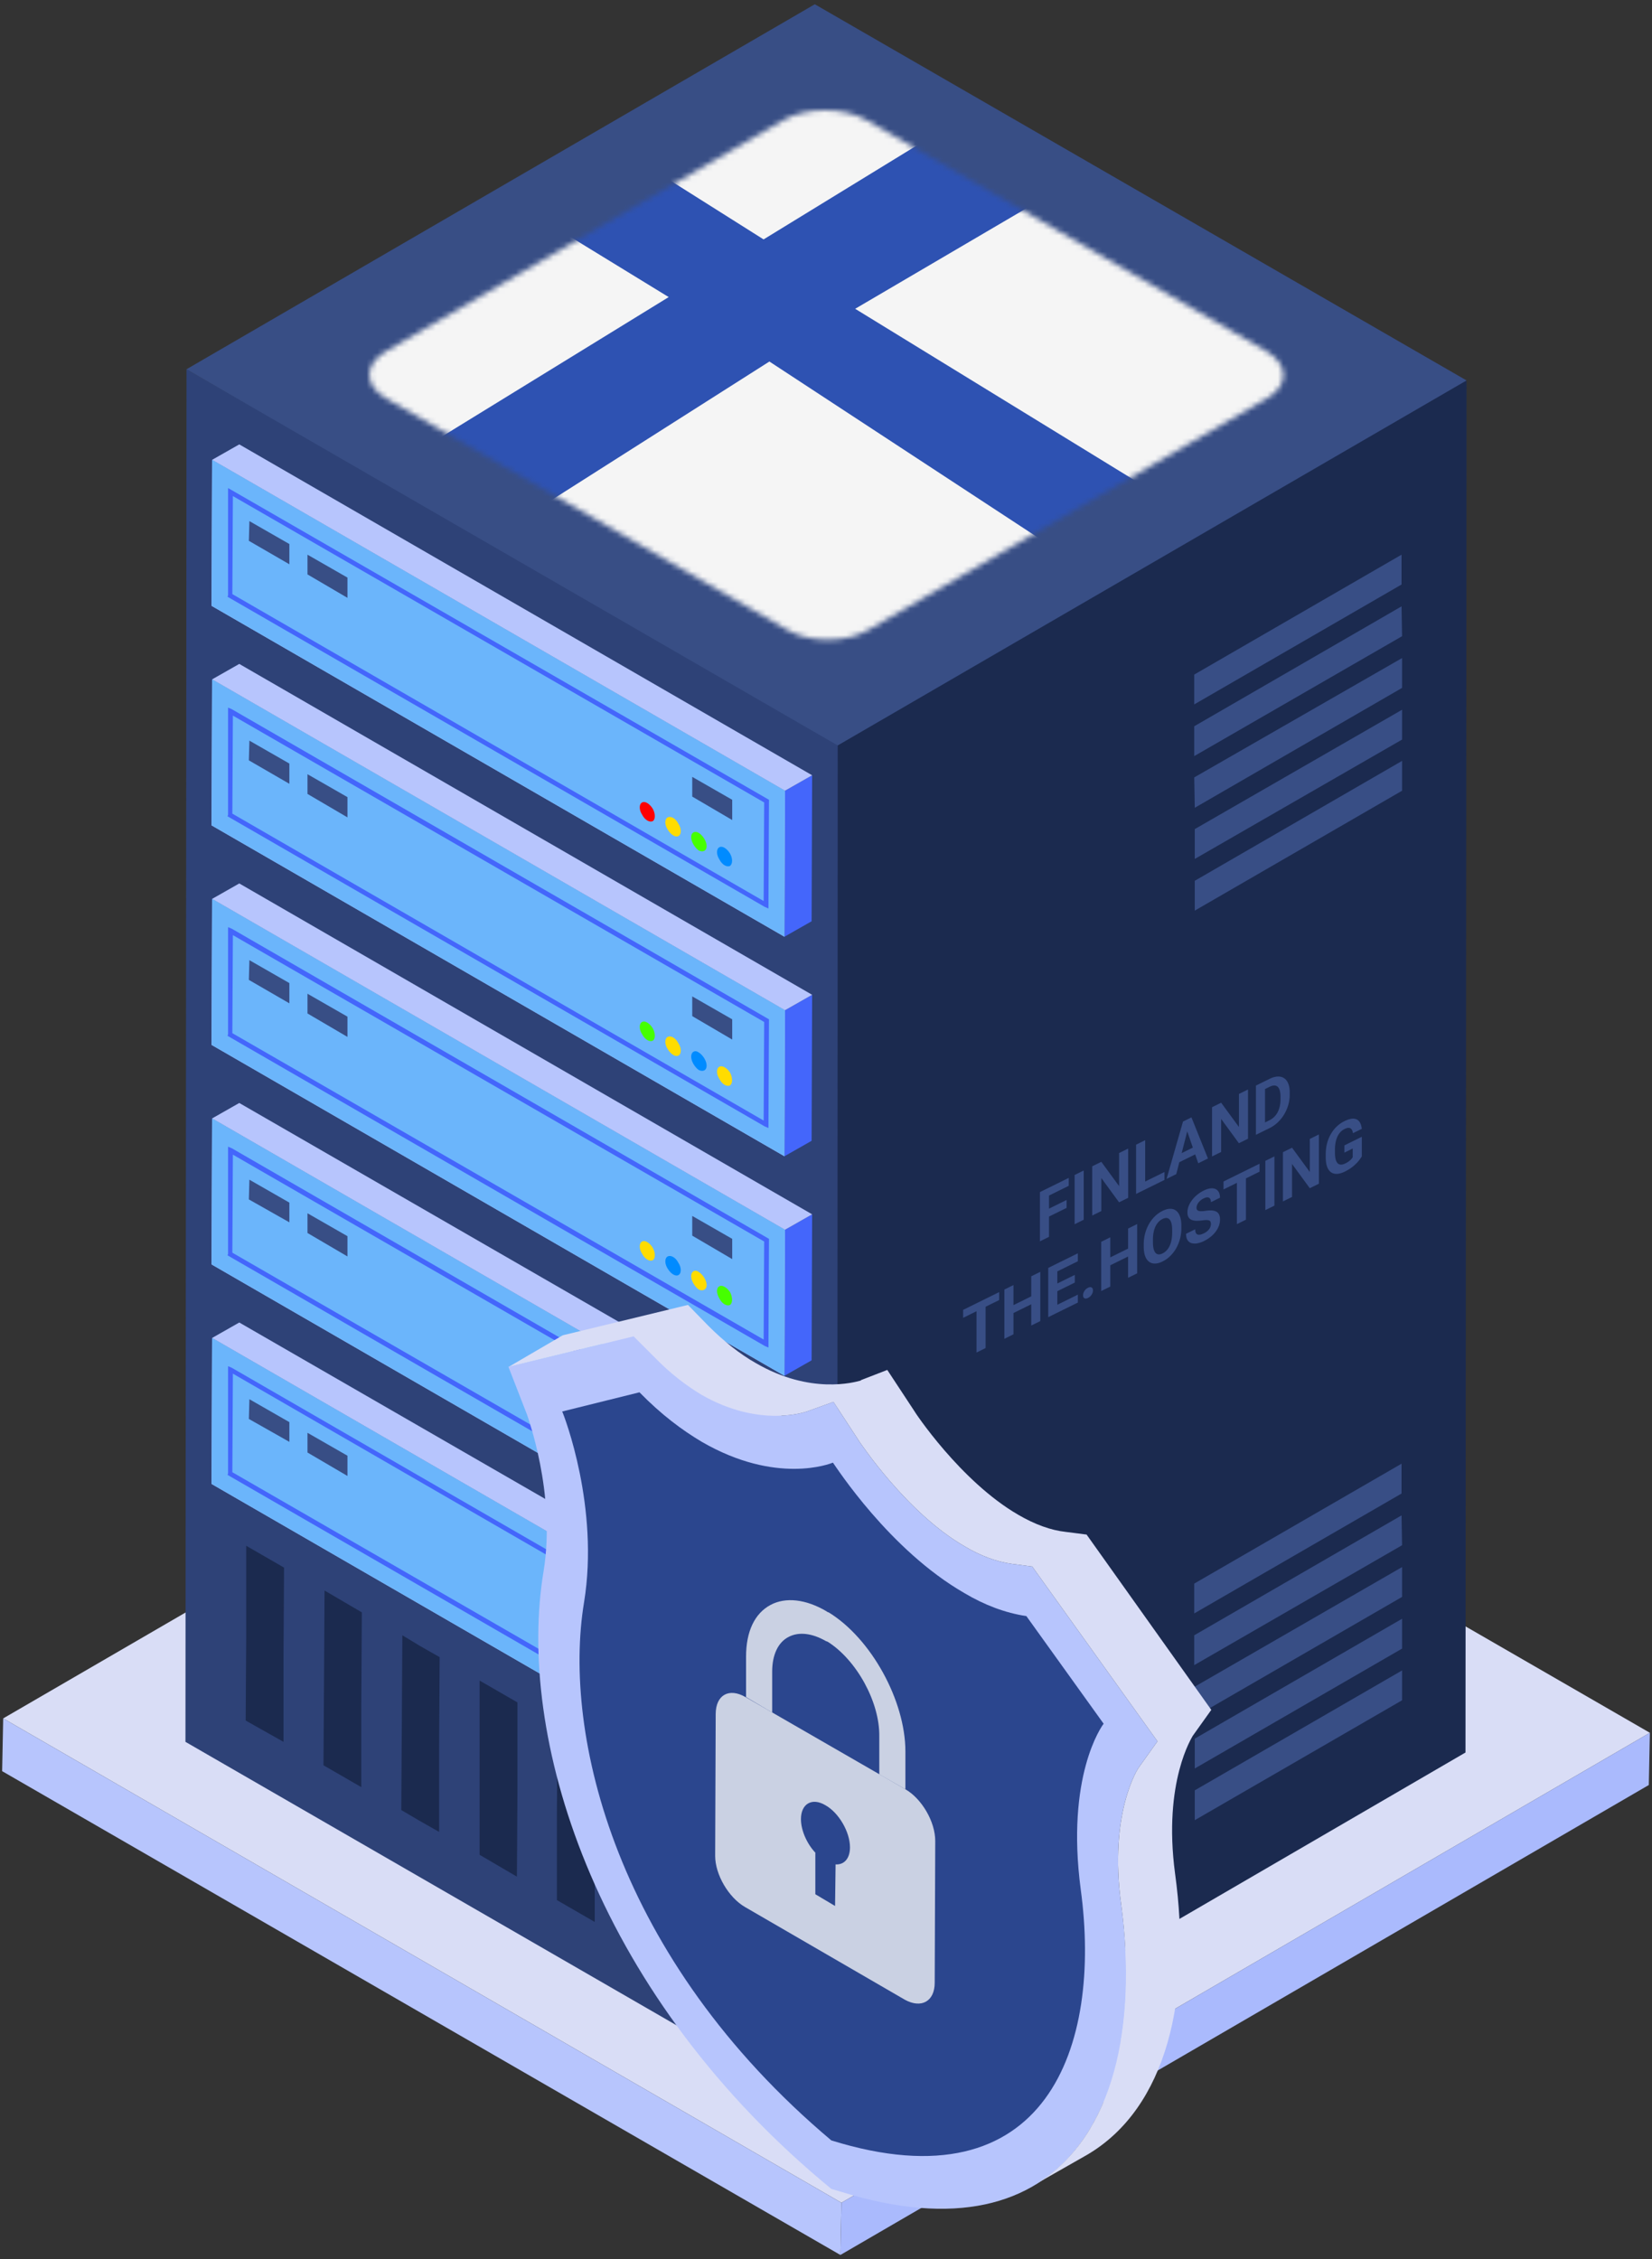 

<svg xmlns="http://www.w3.org/2000/svg" viewBox="0 0 310 424">
<rect x="0" y="0" width="310" height="424" fill="#333333" stroke="none"/>
<defs>
    <mask id="Mask-1" fill="#fff">
        <g>
            <path d="M168.3 45.2c4.3 2.5 4.3 6.5 .1 8.9l-74.7 43.4c-4.2 2.5-11.1 2.5-15.3 0l-75.2-43.4c-4.2-2.4-4.3-6.4 0-8.9l74.6-43.4c4.3-2.4 11.1-2.4 15.4 0l75.1 43.4Z"/>
        </g>
    </mask>
</defs>
<style>
    @keyframes a0_f { 0% { fill: #008bff; animation-timing-function: steps(1); } 8.885% { fill: #008bff;
    animation-timing-function: steps(1); } 22.231% { fill: red; animation-timing-function: steps(1); } 35.615% {
    fill: #ffdc00; animation-timing-function: steps(1); } 44.5% { fill: #46ff00; animation-timing-function:
    steps(1); } 71.231% { fill: red; animation-timing-function: steps(1); } 84.615% { fill: #ffdc00;
    animation-timing-function: steps(1); } 100% { fill: #46ff00; } }
    @keyframes a1_f { 0% { fill: #46ff00; animation-timing-function: steps(1); } 6.897% { fill: #46ff00;
    animation-timing-function: steps(1); } 25.517% { fill: #ffdc00; animation-timing-function: steps(1); } 36.69% {
    fill: #46ff00; animation-timing-function: steps(1); } 55.31% { fill: red; animation-timing-function: steps(1); }
    70.207% { fill: #ffdc00; animation-timing-function: steps(1); } 85.103% { fill: #008bff;
    animation-timing-function: steps(1); } 100% { fill: #ffdc00; } }
    @keyframes a2_f { 0% { fill: #ffdc00; animation-timing-function: steps(1); } 6.25% { fill: #ffdc00;
    animation-timing-function: steps(1); } 18.75% { fill: #008bff; animation-timing-function: steps(1); } 31.25% {
    fill: #46ff00; animation-timing-function: steps(1); } 43.75% { fill: #ffdc00; animation-timing-function:
    steps(1); } 59.375% { fill: red; animation-timing-function: steps(1); } 71.875% { fill: #008bff;
    animation-timing-function: steps(1); } 87.5% { fill: red; animation-timing-function: steps(1); } 100% { fill:
    #ffdc00; } }
    @keyframes a3_f { 0% { fill: red; animation-timing-function: steps(1); } 6.061% { fill: red;
    animation-timing-function: steps(1); } 18.182% { fill: #ffdc00; animation-timing-function: steps(1); } 27.273% {
    fill: #46ff00; animation-timing-function: steps(1); } 45.455% { fill: red; animation-timing-function: steps(1);
    } 57.576% { fill: #46ff00; animation-timing-function: steps(1); } 72.727% { fill: red;
    animation-timing-function: steps(1); } 84.848% { fill: #ffdc00; animation-timing-function: steps(1); } 100% {
    fill: red; } }
    @keyframes a4_f { 0% { fill: #ffdc00; animation-timing-function: steps(1); } 6.25% { fill: #ffdc00;
    animation-timing-function: steps(1); } 18.75% { fill: #008bff; animation-timing-function: steps(1); } 31.25% {
    fill: #46ff00; animation-timing-function: steps(1); } 43.75% { fill: #ffdc00; animation-timing-function:
    steps(1); } 59.375% { fill: red; animation-timing-function: steps(1); } 71.875% { fill: #008bff;
    animation-timing-function: steps(1); } 87.5% { fill: red; animation-timing-function: steps(1); } 100% { fill:
    #ffdc00; } }
    @keyframes a5_f { 0% { fill: #008bff; animation-timing-function: steps(1); } 8.885% { fill: #008bff;
    animation-timing-function: steps(1); } 22.231% { fill: red; animation-timing-function: steps(1); } 35.615% {
    fill: #ffdc00; animation-timing-function: steps(1); } 44.5% { fill: #46ff00; animation-timing-function:
    steps(1); } 71.231% { fill: red; animation-timing-function: steps(1); } 84.615% { fill: #ffdc00;
    animation-timing-function: steps(1); } 100% { fill: #46ff00; } }
    @keyframes a6_f { 0% { fill: #ffdc00; animation-timing-function: steps(1); } 6.25% { fill: #ffdc00;
    animation-timing-function: steps(1); } 18.75% { fill: #008bff; animation-timing-function: steps(1); } 31.25% {
    fill: #46ff00; animation-timing-function: steps(1); } 43.75% { fill: #ffdc00; animation-timing-function:
    steps(1); } 59.375% { fill: red; animation-timing-function: steps(1); } 71.875% { fill: #008bff;
    animation-timing-function: steps(1); } 87.5% { fill: red; animation-timing-function: steps(1); } 100% { fill:
    #ffdc00; } }
    @keyframes a7_f { 0% { fill: #46ff00; animation-timing-function: steps(1); } 6.897% { fill: #46ff00;
    animation-timing-function: steps(1); } 25.517% { fill: #ffdc00; animation-timing-function: steps(1); } 36.69% {
    fill: #46ff00; animation-timing-function: steps(1); } 55.31% { fill: red; animation-timing-function: steps(1); }
    70.207% { fill: #ffdc00; animation-timing-function: steps(1); } 85.103% { fill: #008bff;
    animation-timing-function: steps(1); } 100% { fill: #ffdc00; } }
    @keyframes a8_f { 0% { fill: #46ff00; animation-timing-function: steps(1); } 6.897% { fill: #46ff00;
    animation-timing-function: steps(1); } 25.517% { fill: #ffdc00; animation-timing-function: steps(1); } 36.69% {
    fill: #46ff00; animation-timing-function: steps(1); } 55.31% { fill: red; animation-timing-function: steps(1); }
    70.207% { fill: #ffdc00; animation-timing-function: steps(1); } 85.103% { fill: #008bff;
    animation-timing-function: steps(1); } 100% { fill: #ffdc00; } }
    @keyframes a9_f { 0% { fill: #ffdc00; animation-timing-function: steps(1); } 6.25% { fill: #ffdc00;
    animation-timing-function: steps(1); } 18.75% { fill: #008bff; animation-timing-function: steps(1); } 31.25% {
    fill: #46ff00; animation-timing-function: steps(1); } 43.75% { fill: #ffdc00; animation-timing-function:
    steps(1); } 59.375% { fill: red; animation-timing-function: steps(1); } 71.875% { fill: #008bff;
    animation-timing-function: steps(1); } 87.5% { fill: red; animation-timing-function: steps(1); } 100% { fill:
    #ffdc00; } }
    @keyframes a10_f { 0% { fill: #008bff; animation-timing-function: steps(1); } 8.885% { fill: #008bff;
    animation-timing-function: steps(1); } 22.231% { fill: red; animation-timing-function: steps(1); } 35.615% {
    fill: #ffdc00; animation-timing-function: steps(1); } 44.5% { fill: #46ff00; animation-timing-function:
    steps(1); } 71.231% { fill: red; animation-timing-function: steps(1); } 84.615% { fill: #ffdc00;
    animation-timing-function: steps(1); } 100% { fill: #46ff00; } }
    @keyframes a11_f { 0% { fill: #ffdc00; animation-timing-function: steps(1); } 6.25% { fill: #ffdc00;
    animation-timing-function: steps(1); } 18.75% { fill: #008bff; animation-timing-function: steps(1); } 31.25% {
    fill: #46ff00; animation-timing-function: steps(1); } 43.75% { fill: #ffdc00; animation-timing-function:
    steps(1); } 59.375% { fill: red; animation-timing-function: steps(1); } 71.875% { fill: #008bff;
    animation-timing-function: steps(1); } 87.5% { fill: red; animation-timing-function: steps(1); } 100% { fill:
    #ffdc00; } }
    @keyframes a12_t { 0% { transform: translate(95.4px,244.9px); animation-timing-function: cubic-bezier(0,0,.6,1);
    } 50% { transform: translate(95.4px,211.4px); animation-timing-function: cubic-bezier(.4,0,1,1); } 100% {
    transform: translate(95.4px,244.9px); } }
    @keyframes a13_t { 0% { transform: translate(59.4px,93.3px) scale(1,1) translate(-20.6px,-37.9px);
    animation-timing-function: cubic-bezier(0,0,.6,1); } 50% { transform: translate(59.4px,93.3px) scale(1.2,1.2)
    translate(-20.6px,-37.9px); animation-timing-function: cubic-bezier(.4,0,1,1); } 100% { transform:
    translate(59.4px,93.3px) scale(1,1) translate(-20.6px,-37.9px); } }
    @keyframes a13_o { 0% { opacity: .8; animation-timing-function: cubic-bezier(0,0,.6,1); } 50% { opacity: 1;
    animation-timing-function: cubic-bezier(.4,0,1,1); } 100% { opacity: .8; } }
</style>
<title>Finland</title>
<desc>Created with Sketch.</desc>
<g fill="none" fill-rule="evenodd">
    <path fill="#d9ddf6" fill-rule="nonzero" d="M.6 322.5l151.7-88.1l157.3 90.8l-151.7 88.2Z"/>
    <path fill="#aabafd" fill-rule="nonzero" d="M157.9 413.4l151.7-88.2l-0.2 9.8l-151.7 88.2Z"/>
    <path fill="#b7c5fd" fill-rule="nonzero" d="M157.9 413.4l-0.2 9.8l-157.3-90.8l.2-9.9Z"/>
    <path fill="#1b2a4f" fill-rule="nonzero" d="M152.4 139l122.8-67.6l-0.2 257.5l-117.9 68.6Z"/>
    <path fill="#384e85" fill-rule="nonzero"
          d="M224.2 336v5.6l38.9-22.5v-5.6Zm-0.1-38.8v5.6l38.9-22.5v-5.6Zm0 9.7v5.6l39-22.5l-0.1-5.6Zm0 9.7l.1 5.6l38.9-22.5v-5.6Zm.1 9.7v5.6l38.9-22.5v-5.6Z"/>
    <path fill="#384e85" fill-rule="nonzero"
          d="M224.2 165.3v5.6l38.9-22.5v-5.6Zm-0.1-38.7v5.6l38.9-22.5v-5.6Zm0 9.7v5.6l39-22.5l-0.1-5.6Zm0 9.6l.1 5.7l38.9-22.5v-5.6Zm.1 9.7v5.6l38.9-22.4v-5.6Z"/>
    <path fill="#2e4277" fill-rule="nonzero" d="M157.2 139l-0.1 258.5l-122.3-70.6l.2-257.6Z"/>
    <path fill="#4466fb" fill-rule="nonzero" d="M147.3 148.4l5.1-2.9l-0.1 27.4l-5.1 2.9Z"/>
    <path fill="#b7c5fd" fill-rule="nonzero" d="M39.8 86.3l5.1-2.9l107.5 62.1l-5.1 2.9Z"/>
    <path fill="#b7c5fd" fill-rule="nonzero" d="M147.3 148.4l-0.1 27.4l-107.5-62.1l.1-27.4Z"/>
    <path fill="#6bb5fb" fill-rule="nonzero" d="M147.3 148.4l-0.1 27.4l-107.5-62.1l.1-27.4Z"/>
    <path fill="#384e85" fill-rule="nonzero" d="M54.3 102.1v3.8l-7.6-4.4l.1-3.7Z"/>
    <path fill="#384e85" fill-rule="nonzero" d="M65.2 108.4v3.8l-7.5-4.4v-3.7Z"/>
    <path fill="#384e85" fill-rule="nonzero" d="M137.4 150.1v3.8l-7.5-4.4v-3.7Z"/>
    <g transform="translate(120,150.5)">
        <path d="M137 162.5c.5-0.4 .5-1.4 0-2.3c-0.6-1-1.5-1.5-2-1.2c-0.6 .3-0.6 1.4 0 2.3c.5 1 1.4 1.5 2 1.2Z"
              fill="#008bff" fill-rule="nonzero" transform="translate(-120,-150.5)"
              style="animation: 2.6s linear infinite both a0_f;"/>
        <path d="M131.1 156.3c.8 .5 1.5 1.6 1.5 2.5c0 .9-0.7 1.2-1.5 .8c-0.7-0.5-1.4-1.6-1.4-2.5c0-0.9 .7-1.2 1.4-0.8Z"
              fill="#46ff00" fill-rule="nonzero" transform="translate(-120,-150.5)"
              style="animation: 2.9s linear infinite both a1_f;"/>
        <path d="M127.3 156.9c.6-0.3 .6-1.4 0-2.3c-0.5-1-1.4-1.5-2-1.2c-0.6 .3-0.6 1.4 0 2.3c.6 1 1.5 1.5 2 1.2Z"
              fill="#ffdc00" fill-rule="nonzero" transform="translate(-120,-150.5)"
              style="animation: 3.2s linear infinite both a2_f;"/>
        <path d="M122.5 154.1c.5-0.3 .5-1.4 0-2.3c-0.6-1-1.5-1.5-2-1.2c-0.6 .3-0.6 1.4 0 2.3c.5 1 1.4 1.5 2 1.2Z"
              fill="red" fill-rule="nonzero" transform="translate(-120,-150.5)"
              style="animation: 3.3s linear infinite both a3_f;"/>
    </g>
    <path d="M43.5 92l-0.7-0.4v20.1l-0.1 .3l100.8 58.2l.7 .3l.1-20.1v-0.3l-100.8-58.1Zm99.8 77.1l-99.7-57.6l.1-18.4l99.7 57.5l-0.1 18.5Z"
          fill="#4466fb" fill-rule="nonzero"/>
    <path fill="#4466fb" fill-rule="nonzero" d="M147.3 189.6l5.1-2.9l-0.1 27.4l-5.1 2.9Z"/>
    <path fill="#b7c5fd" fill-rule="nonzero" d="M39.8 127.5l5.1-2.9l107.5 62.1l-5.1 2.9Z"/>
    <path fill="#b7c5fd" fill-rule="nonzero" d="M147.3 189.6l-0.1 27.4l-107.5-62.1l.1-27.4Z"/>
    <path fill="#6bb5fb" fill-rule="nonzero" d="M147.3 189.6l-0.1 27.4l-107.5-62.1l.1-27.4Z"/>
    <path fill="#384e85" fill-rule="nonzero" d="M54.3 143.3v3.8l-7.6-4.4l.1-3.7Z"/>
    <path fill="#384e85" fill-rule="nonzero" d="M65.2 149.6v3.8l-7.5-4.4v-3.7Z"/>
    <path fill="#384e85" fill-rule="nonzero" d="M137.4 191.3v3.8l-7.5-4.4v-3.7Z"/>
    <g transform="translate(120,191.7)">
        <path d="M137 203.7c.5-0.4 .5-1.4 0-2.4c-0.6-0.9-1.5-1.4-2-1.1c-0.6 .3-0.6 1.4 0 2.3c.5 1 1.4 1.5 2 1.2Z"
              fill="#ffdc00" fill-rule="nonzero" transform="translate(-120,-191.7)"
              style="animation: 3.2s linear infinite both a4_f;"/>
        <path d="M131.1 197.5c.8 .5 1.5 1.6 1.5 2.5c0 .9-0.7 1.2-1.5 .8c-0.7-0.5-1.4-1.6-1.4-2.5c0-0.9 .7-1.3 1.4-0.8Z"
              fill="#008bff" fill-rule="nonzero" transform="translate(-120,-191.7)"
              style="animation: 2.6s linear infinite both a5_f;"/>
        <path d="M127.3 198.1c.6-0.3 .6-1.4 0-2.3c-0.5-1-1.4-1.5-2-1.2c-0.6 .3-0.6 1.4 0 2.3c.6 1 1.5 1.5 2 1.2Z"
              fill="#ffdc00" fill-rule="nonzero" transform="translate(-120,-191.7)"
              style="animation: 3.2s linear infinite both a6_f;"/>
        <path d="M122.5 195.3c.5-0.3 .5-1.4 0-2.3c-0.6-1-1.5-1.5-2-1.2c-0.6 .3-0.6 1.4 0 2.3c.5 1 1.4 1.5 2 1.2Z"
              fill="#46ff00" fill-rule="nonzero" transform="translate(-120,-191.7)"
              style="animation: 2.9s linear infinite both a7_f;"/>
    </g>
    <path d="M43.5 133.1l-0.7-0.3v20.1l-0.1 .3l100.8 58.2l.7 .3l.1-20.1v-0.3l-100.8-58.2Zm99.8 77.2l-99.7-57.6l.1-18.4l99.7 57.5l-0.1 18.5Z"
          fill="#4466fb" fill-rule="nonzero"/>
    <path fill="#4466fb" fill-rule="nonzero" d="M147.3 230.8l5.1-2.9l-0.1 27.4l-5.1 2.9Z"/>
    <path fill="#b7c5fd" fill-rule="nonzero" d="M39.8 168.7l5.1-2.9l107.5 62.1l-5.1 2.9Z"/>
    <path fill="#b7c5fd" fill-rule="nonzero" d="M147.3 230.8l-0.1 27.4l-107.5-62.1l.1-27.4Z"/>
    <path fill="#6bb5fb" fill-rule="nonzero" d="M147.3 230.8l-0.1 27.4l-107.5-62.1l.1-27.4Z"/>
    <path fill="#384e85" fill-rule="nonzero" d="M54.3 184.5v3.8l-7.6-4.4l.1-3.7Z"/>
    <path fill="#384e85" fill-rule="nonzero" d="M65.2 190.8v3.8l-7.5-4.4v-3.7Z"/>
    <path fill="#384e85" fill-rule="nonzero" d="M137.4 232.5v3.8l-7.5-4.4v-3.7Z"/>
    <g transform="translate(120,232.9)">
        <path d="M137 244.9c.5-0.4 .5-1.4 0-2.4c-0.6-0.9-1.5-1.4-2-1.1c-0.6 .3-0.6 1.3 0 2.3c.5 1 1.4 1.5 2 1.2Z"
              fill="#46ff00" fill-rule="nonzero" transform="translate(-120,-232.9)"
              style="animation: 2.9s linear infinite both a8_f;"/>
        <path d="M131.1 238.7c.8 .5 1.5 1.6 1.5 2.5c0 .8-0.7 1.2-1.5 .8c-0.7-0.5-1.4-1.6-1.4-2.5c0-0.9 .7-1.3 1.4-0.8Z"
              fill="#ffdc00" fill-rule="nonzero" transform="translate(-120,-232.9)"
              style="animation: 3.2s linear infinite both a9_f;"/>
        <path d="M127.3 239.3c.6-0.3 .6-1.4 0-2.3c-0.5-1-1.4-1.5-2-1.2c-0.6 .3-0.6 1.4 0 2.3c.6 1 1.5 1.5 2 1.2Z"
              fill="#008bff" fill-rule="nonzero" transform="translate(-120,-232.9)"
              style="animation: 2.6s linear infinite both a10_f;"/>
        <path d="M122.5 236.5c.5-0.3 .5-1.4 0-2.3c-0.6-1-1.5-1.5-2-1.2c-0.6 .3-0.6 1.4 0 2.3c.5 1 1.4 1.5 2 1.2Z"
              fill="#ffdc00" fill-rule="nonzero" transform="translate(-120,-232.9)"
              style="animation: 3.2s linear infinite both a11_f;"/>
    </g>
    <path d="M43.5 174.3l-0.7-0.3v20.1l-0.1 .3l100.8 58.2l.7 .3l.1-20.1v-0.3l-100.8-58.2Zm99.8 77.1l-99.7-57.5l.1-18.4l99.7 57.5l-0.1 18.4Z"
          fill="#4466fb" fill-rule="nonzero"/>
    <path fill="#b7c5fd" fill-rule="nonzero" d="M39.8 209.9l5.1-2.9l107.5 62l-5.1 3Z"/>
    <path fill="#b7c5fd" fill-rule="nonzero" d="M147.3 272l-0.1 27.4l-107.5-62.1l.1-27.4Z"/>
    <path fill="#6bb5fb" fill-rule="nonzero" d="M147.3 272l-0.1 27.4l-107.5-62.1l.1-27.4Z"/>
    <path fill="#384e85" fill-rule="nonzero" d="M54.3 225.7v3.7l-7.6-4.3l.1-3.7Z"/>
    <path fill="#384e85" fill-rule="nonzero" d="M65.2 232v3.8l-7.5-4.4v-3.7Z"/>
    <path d="M43.5 215.5l-0.7-0.3v20.1l-0.1 .3l100.8 58.2l.7 .3l.1-20.1v-0.3l-100.8-58.2Zm99.8 77.1l-99.7-57.5l.1-18.4l99.7 57.5l-0.1 18.4Z"
          fill="#4466fb" fill-rule="nonzero"/>
    <path fill="#b7c5fd" fill-rule="nonzero" d="M39.8 251.1l5.1-2.9l107.5 62l-5.1 3Z"/>
    <path fill="#b7c5fd" fill-rule="nonzero" d="M147.3 313.2l-0.1 27.4l-107.5-62.1l.1-27.4Z"/>
    <path fill="#6bb5fb" fill-rule="nonzero" d="M147.3 313.2l-0.1 27.4l-107.5-62.1l.1-27.4Z"/>
    <path fill="#384e85" fill-rule="nonzero" d="M54.3 266.9v3.7l-7.6-4.3l.1-3.7Z"/>
    <path fill="#384e85" fill-rule="nonzero" d="M65.2 273.2v3.8l-7.5-4.4v-3.7Z"/>
    <path d="M43.5 256.7l-0.7-0.3v20.1l-0.1 .3l100.8 58.2l.7 .3l.1-20.1v-0.3l-100.8-58.2Zm99.8 77.1l-99.7-57.5l.1-18.5l99.7 57.6l-0.1 18.4Z"
          fill="#4466fb" fill-rule="nonzero"/>
    <path fill="#1b2a4f" fill-rule="nonzero"
          d="M140.9 344.8v17l-0.1 15.7l-7-4.1v-15.6l.1-17.1Zm-80-46.3l7 4.1l-0.1 17.1v15.7l-7.1-4.1l.1-15.7Zm17.9 10.4l3.7 2.1l-0.1 17v15.8l-3.7-2.1l-3.4-2l.1-15.7l.1-17.1Zm25.8 14.9l7.1 4.1l-0.1 17.1v15.7l-7.1-4.1v-15.7Zm17.9 10.3l3.8 2.2v17l-0.1 15.8l-3.8-2.2l-3.2-1.9v-15.7l.1-17.1Zm-32.5-18.7l7.1 4.1v17l-0.1 15.7l-7-4.1v-15.6Zm-43.8-25.3l7.1 4.1l-0.1 17.1v15.6l-7.1-4l.1-15.7Z"/>
    <path fill="#384e85" fill-rule="nonzero" d="M35 69.3l117.9-68.5l122.3 70.6l-118 68.5Z"/>
</g>
<g transform="translate(69.3,20.7)">
    <g fill-rule="nonzero" mask="url(#Mask-1)">
            <path fill="#F5F5F5" fill-rule="nonzero" d="m125.175-28.61 53.903 71.53a35.765 35.765 0 0 1-7.039 50.087l-70.656 53.243a35.765 35.765 0 0 1-50.087-7.04L-2.607 67.68c-11.887-15.775-8.735-38.2 7.04-50.087L75.088-35.65c15.774-11.887 38.199-8.736 50.086 7.04Z"/><path fill="#2E52B2" d="m91.173 37.253 46.343-27.197L126.62-8.04 73.988 24.231 48.308 8.023 28.213 17.92l27.969 17.135L3.838 67.25l15.897 15.095 55.343-35.197 57.085 37.428 15.095-12.896z"/>
   </g>
</g>

<!--text-->
<g transform="translate(180,190)">
  <path fill="#384E85" d="M16.85 32.884v9.242l-1.708.842v-9.242l1.708-.842Zm3.302 2.32v1.485l-3.77 1.858v-1.485l3.77-1.858Zm.398-4.145v1.491l-4.167 2.056v-1.492l4.167-2.055Zm2.807-1.384v9.242l-1.703.84v-9.243l1.703-.84Zm8.346-4.116v9.242l-1.708.842-3.33-4.553v6.196l-1.709.842v-9.242l1.708-.842L30 32.6v-6.202l1.703-.839Zm6.814 4.396v1.486l-4.173 2.058v-1.486l4.173-2.058Zm-3.62-5.971v9.242l-1.708.842v-9.242l1.708-.842Zm8.084-2.406-2.255 8.773-1.816.896 3.08-10.761 1.156-.57-.165 1.662Zm1.873 6.738-2.26-6.547-.183-1.49 1.167-.576 3.097 7.714-1.821.899Zm-.103-3.39v1.492l-4.378 2.159v-1.492l4.378-2.16Zm9.44-10.457v9.243l-1.709.842L49.152 20v6.195l-1.708.842v-9.242l1.708-.842 3.336 4.556V15.31l1.702-.84Zm4.03 7.255-1.805.89.012-1.491 1.793-.885a3.37 3.37 0 0 0 1.133-.895 3.91 3.91 0 0 0 .694-1.339c.16-.514.24-1.08.24-1.698v-.45c0-.475-.046-.87-.137-1.184-.087-.317-.218-.555-.393-.714a.904.904 0 0 0-.643-.235c-.255-.002-.547.08-.877.242l-1.856.915v-1.492l1.856-.915c.554-.273 1.06-.417 1.52-.432.463-.021.863.08 1.201.303.338.222.598.56.78 1.011.186.446.28 1 .28 1.66v.437c0 .656-.094 1.3-.28 1.934a7.319 7.319 0 0 1-.78 1.781 7.15 7.15 0 0 1-1.2 1.488 6.296 6.296 0 0 1-1.538 1.069Zm-.837-8.83v9.243l-1.708.842v-9.242l1.708-.843ZM4.946 53.754v9.242l-1.702.84v-9.243l1.702-.84Zm2.55-1.258v1.492L.735 57.323v-1.492l6.763-3.335Zm6.502.558v1.485l-4.326 2.134v-1.485l4.326-2.134Zm-3.82-1.88v9.242l-1.708.842v-9.242l1.708-.842Zm5.039-2.485v9.242l-1.703.84v-9.242l1.703-.84Zm7.048 4.281v1.486l-4.413 2.175v-1.485l4.413-2.176Zm-3.855-5.856v9.242l-1.707.843v-9.243l1.707-.842Zm3.28 2.147v1.447l-3.838 1.893v-1.448l3.838-1.892Zm.569-4.045v1.492l-4.407 2.173v-1.492l4.407-2.173Zm.98 7.877c0-.27.083-.538.25-.803.17-.266.396-.468.677-.607.28-.138.505-.158.672-.058.17.098.256.282.256.553 0 .27-.085.54-.256.805a1.636 1.636 0 0 1-.672.605c-.28.138-.507.158-.677.06-.167-.099-.25-.284-.25-.555Zm8.931-9v1.485l-4.326 2.133v-1.485l4.326-2.133Zm-3.82-1.88v9.241l-1.707.843v-9.243l1.707-.842Zm5.039-2.486v9.243l-1.702.84v-9.243l1.702-.84Zm8.295.315v.438c0 .703-.086 1.375-.257 2.018a7.473 7.473 0 0 1-.723 1.785 6.538 6.538 0 0 1-1.115 1.445 5.546 5.546 0 0 1-1.43 1.016c-.52.256-.996.388-1.428.394a1.79 1.79 0 0 1-1.116-.345c-.315-.238-.56-.594-.735-1.066-.17-.475-.256-1.063-.256-1.765v-.439c0-.706.086-1.379.256-2.017.171-.643.412-1.238.723-1.785a6.625 6.625 0 0 1 1.116-1.452c.433-.42.91-.76 1.43-1.015.523-.259 1-.39 1.428-.394.433-.006.805.11 1.116.35.315.24.558.595.729 1.07.174.468.262 1.056.262 1.762Zm-1.725 1.289v-.45c0-.492-.04-.904-.12-1.237-.08-.333-.197-.588-.353-.765a.815.815 0 0 0-.57-.29c-.223-.021-.48.04-.768.182a2.62 2.62 0 0 0-.768.575c-.22.236-.408.519-.564.85a4.841 4.841 0 0 0-.347 1.11c-.08.412-.12.863-.12 1.354v.45c0 .487.04.9.12 1.237.08.333.197.59.353.772a.84.84 0 0 0 .569.297c.224.02.48-.04.769-.183.288-.142.544-.334.768-.576.224-.241.412-.526.564-.855.152-.333.267-.706.347-1.117a7.2 7.2 0 0 0 .12-1.354Zm7.27-1.605a1.07 1.07 0 0 0-.069-.41.425.425 0 0 0-.239-.25c-.117-.057-.283-.088-.495-.093a5.202 5.202 0 0 0-.826.065c-.375.05-.732.073-1.07.07a2.616 2.616 0 0 1-.888-.152 1.274 1.274 0 0 1-.604-.496c-.144-.23-.216-.543-.216-.94 0-.386.076-.772.228-1.16.152-.393.364-.768.638-1.127.273-.364.595-.698.967-1.004a6.42 6.42 0 0 1 1.236-.794c.61-.301 1.144-.441 1.6-.42.455.02.808.183 1.058.487.255.302.382.728.382 1.278l-1.697.837c0-.271-.051-.483-.153-.636a.559.559 0 0 0-.456-.264c-.201-.02-.455.047-.763.199a2.733 2.733 0 0 0-.74.517c-.197.195-.345.4-.444.619a1.498 1.498 0 0 0-.148.631.62.62 0 0 0 .103.375.606.606 0 0 0 .318.198c.14.041.313.06.518.056a5.66 5.66 0 0 0 .712-.065c.452-.07.848-.095 1.19-.073.345.02.634.092.865.215.232.122.406.305.524.547.118.243.177.554.177.935 0 .402-.07.797-.211 1.183-.14.387-.344.756-.61 1.107a5.519 5.519 0 0 1-.95.97c-.368.296-.78.556-1.235.78a4.85 4.85 0 0 1-1.213.421 2.498 2.498 0 0 1-1.087-.016 1.326 1.326 0 0 1-.775-.558c-.193-.285-.29-.688-.29-1.209l1.714-.845c0 .288.04.512.12.671a.6.6 0 0 0 .335.317c.148.05.323.053.524.008a3.05 3.05 0 0 0 .672-.248 2.79 2.79 0 0 0 .728-.5c.194-.188.336-.387.427-.597.095-.212.143-.421.143-.629Zm6.575-10.066v9.242l-1.702.84v-9.243l1.702-.84Zm2.55-1.258v1.492l-6.763 3.335v-1.492l6.764-3.335Zm2.79-1.376v9.243l-1.702.839v-9.242l1.702-.84Zm8.346-4.115v9.242l-1.708.842-3.33-4.553v6.195l-1.708.843v-9.242l1.708-.843 3.336 4.557V23.75l1.702-.84Zm8.056.439v3.662c-.13.237-.329.524-.598.86-.27.332-.617.674-1.042 1.028-.425.353-.94.679-1.543.977-.535.263-1.022.407-1.463.43-.44.017-.82-.085-1.138-.31-.315-.225-.558-.57-.73-1.036-.17-.47-.255-1.06-.255-1.772v-.577c0-.711.081-1.384.245-2.02a7.08 7.08 0 0 1 .711-1.753 6.345 6.345 0 0 1 1.099-1.411 5.628 5.628 0 0 1 1.418-.998c.72-.355 1.313-.516 1.776-.482.463.03.816.215 1.059.557.246.335.398.785.455 1.35l-1.657.816c-.041-.292-.121-.526-.239-.7a.661.661 0 0 0-.506-.297c-.217-.024-.498.049-.843.22-.285.14-.539.33-.763.572a3.21 3.21 0 0 0-.558.84 4.72 4.72 0 0 0-.347 1.098c-.08.408-.12.855-.12 1.341v.59c0 .483.042.89.126 1.221.083.327.207.577.37.75a.874.874 0 0 0 .615.262c.243.008.525-.068.848-.227.27-.133.493-.27.672-.408a3.08 3.08 0 0 0 .438-.4c.114-.132.201-.247.262-.345V25.55l-1.56.77V24.96l3.268-1.611Z"/>
</g>
<g transform="translate(161.4,329.7) translate(-66,-84.8)" style="animation: 3s linear infinite both a12_t;">
    <path d="M118.3 86.8c-0.1 .1-5.7 8.5-3.3 25.8c4.9 36.4-9.5 67.3-52.7 53.8l-1.7-0.5l-1.8-1.5c-43.1-36.4-57.3-83.7-52.2-114.4c2.4-14.6-3.1-29.3-3.1-29.4l-3.5-9l23.5-5.7l3.9 3.9c2.9 3 5.9 5.3 8.9 7.1c11 6.3 19.7 3.1 19.7 3.1l5-1.8l4.9 7.5c.1 .1 8.8 13.3 19.7 19.6c3 1.8 6 2.9 8.9 3.3l3.8 .5l23.5 32.8l-3.5 4.9Z"
          fill="#b7c5fd"/>
    <path d="M131.9 76l-23.4-32.9l-3.9-0.5c-2.8-0.3-5.8-1.4-8.9-3.2c-10.9-6.3-19.6-19.5-19.6-19.6l-5-7.6l-4.9 1.9l-0.1 .1c-1.1 .3-9.4 2.7-19.7-3.3c-3-1.7-6-4.1-8.9-7l-3.8-3.9l-23.5 5.7l-10.1 5.9l23.4-5.7l3.9 3.9c2.9 3 5.9 5.3 8.9 7.1c11 6.3 19.7 3.1 19.7 3.1l5-1.8l4.9 7.5c.1 .1 8.8 13.3 19.7 19.6c3 1.8 6 2.9 8.9 3.3l3.8 .5l23.5 32.8l-3.5 4.9c-0.1 .1-5.7 8.5-3.3 25.8c3 22.7-1.4 43.3-15.7 52.2l9.3-5.3c15-8.8 19.7-29.6 16.5-52.8c-2.3-17.3 3.3-25.7 3.3-25.8l3.5-4.9Z"
          fill="#d9ddf6"/>
    <path d="M60.9 29.6c.6 .8 10.6 16.4 24.7 24.5c3.7 2.2 7.6 3.7 11.6 4.3l14.5 20.2c-0.4 .5-7.1 9.9-4.3 31.1c4 29.4-6.3 59.7-46.8 47.1c-40.5-34.1-50.5-76.2-46.4-101c2.9-17.8-3.7-34.9-4.1-35.8l14.5-3.6c4.1 4.2 8 7.1 11.7 9.3c14 8.1 24.1 4.1 24.6 3.9Z"
          fill="#2b468e"/>
    <g opacity=".75" transform="translate(59.4,93.3) translate(-20.6,-37.9)"
       style="animation: 3s linear infinite both a13_t, 3s linear infinite both a13_o;">
        <path d="M35.7 35.5c3.1 1.8 5.6 6.1 5.6 9.7l-0.1 26.6c0 3.5-2.5 4.9-5.6 3.2l-30-17.4c-3.1-1.8-5.6-6.1-5.6-9.6l.1-26.6c0-3.6 2.5-5 5.6-3.2l30 17.3Zm-13.1 14.1c1.6 .1 2.7-1.1 2.7-3.2c0-2.9-2.1-6.5-4.6-7.9c-2.5-1.5-4.6-0.3-4.6 2.6c0 2.1 1.1 4.6 2.7 6.3v7.8l3.7 2.2l.1-7.8Z"
              fill="#fff"/>
        <path d="M20.9 2.1c.1 .1 .3 .2 .4 .2c8 4.9 14.4 16.6 14.4 26.1v7.1l-4.9-2.8v-7.1c.1-6.5-4.3-14.4-9.7-17.8c-0.1 0-0.2-0.1-0.3-0.1c-2.6-1.5-5.1-1.8-7-0.8c-2 1-3.1 3.4-3.1 6.5v7.7l-4.9-2.9v-7.6c0-4.7 1.6-8.1 4.6-9.7c2.8-1.5 6.6-1.1 10.5 1.2Z"
              fill="#fff"/>
    </g>
</g>
</svg>